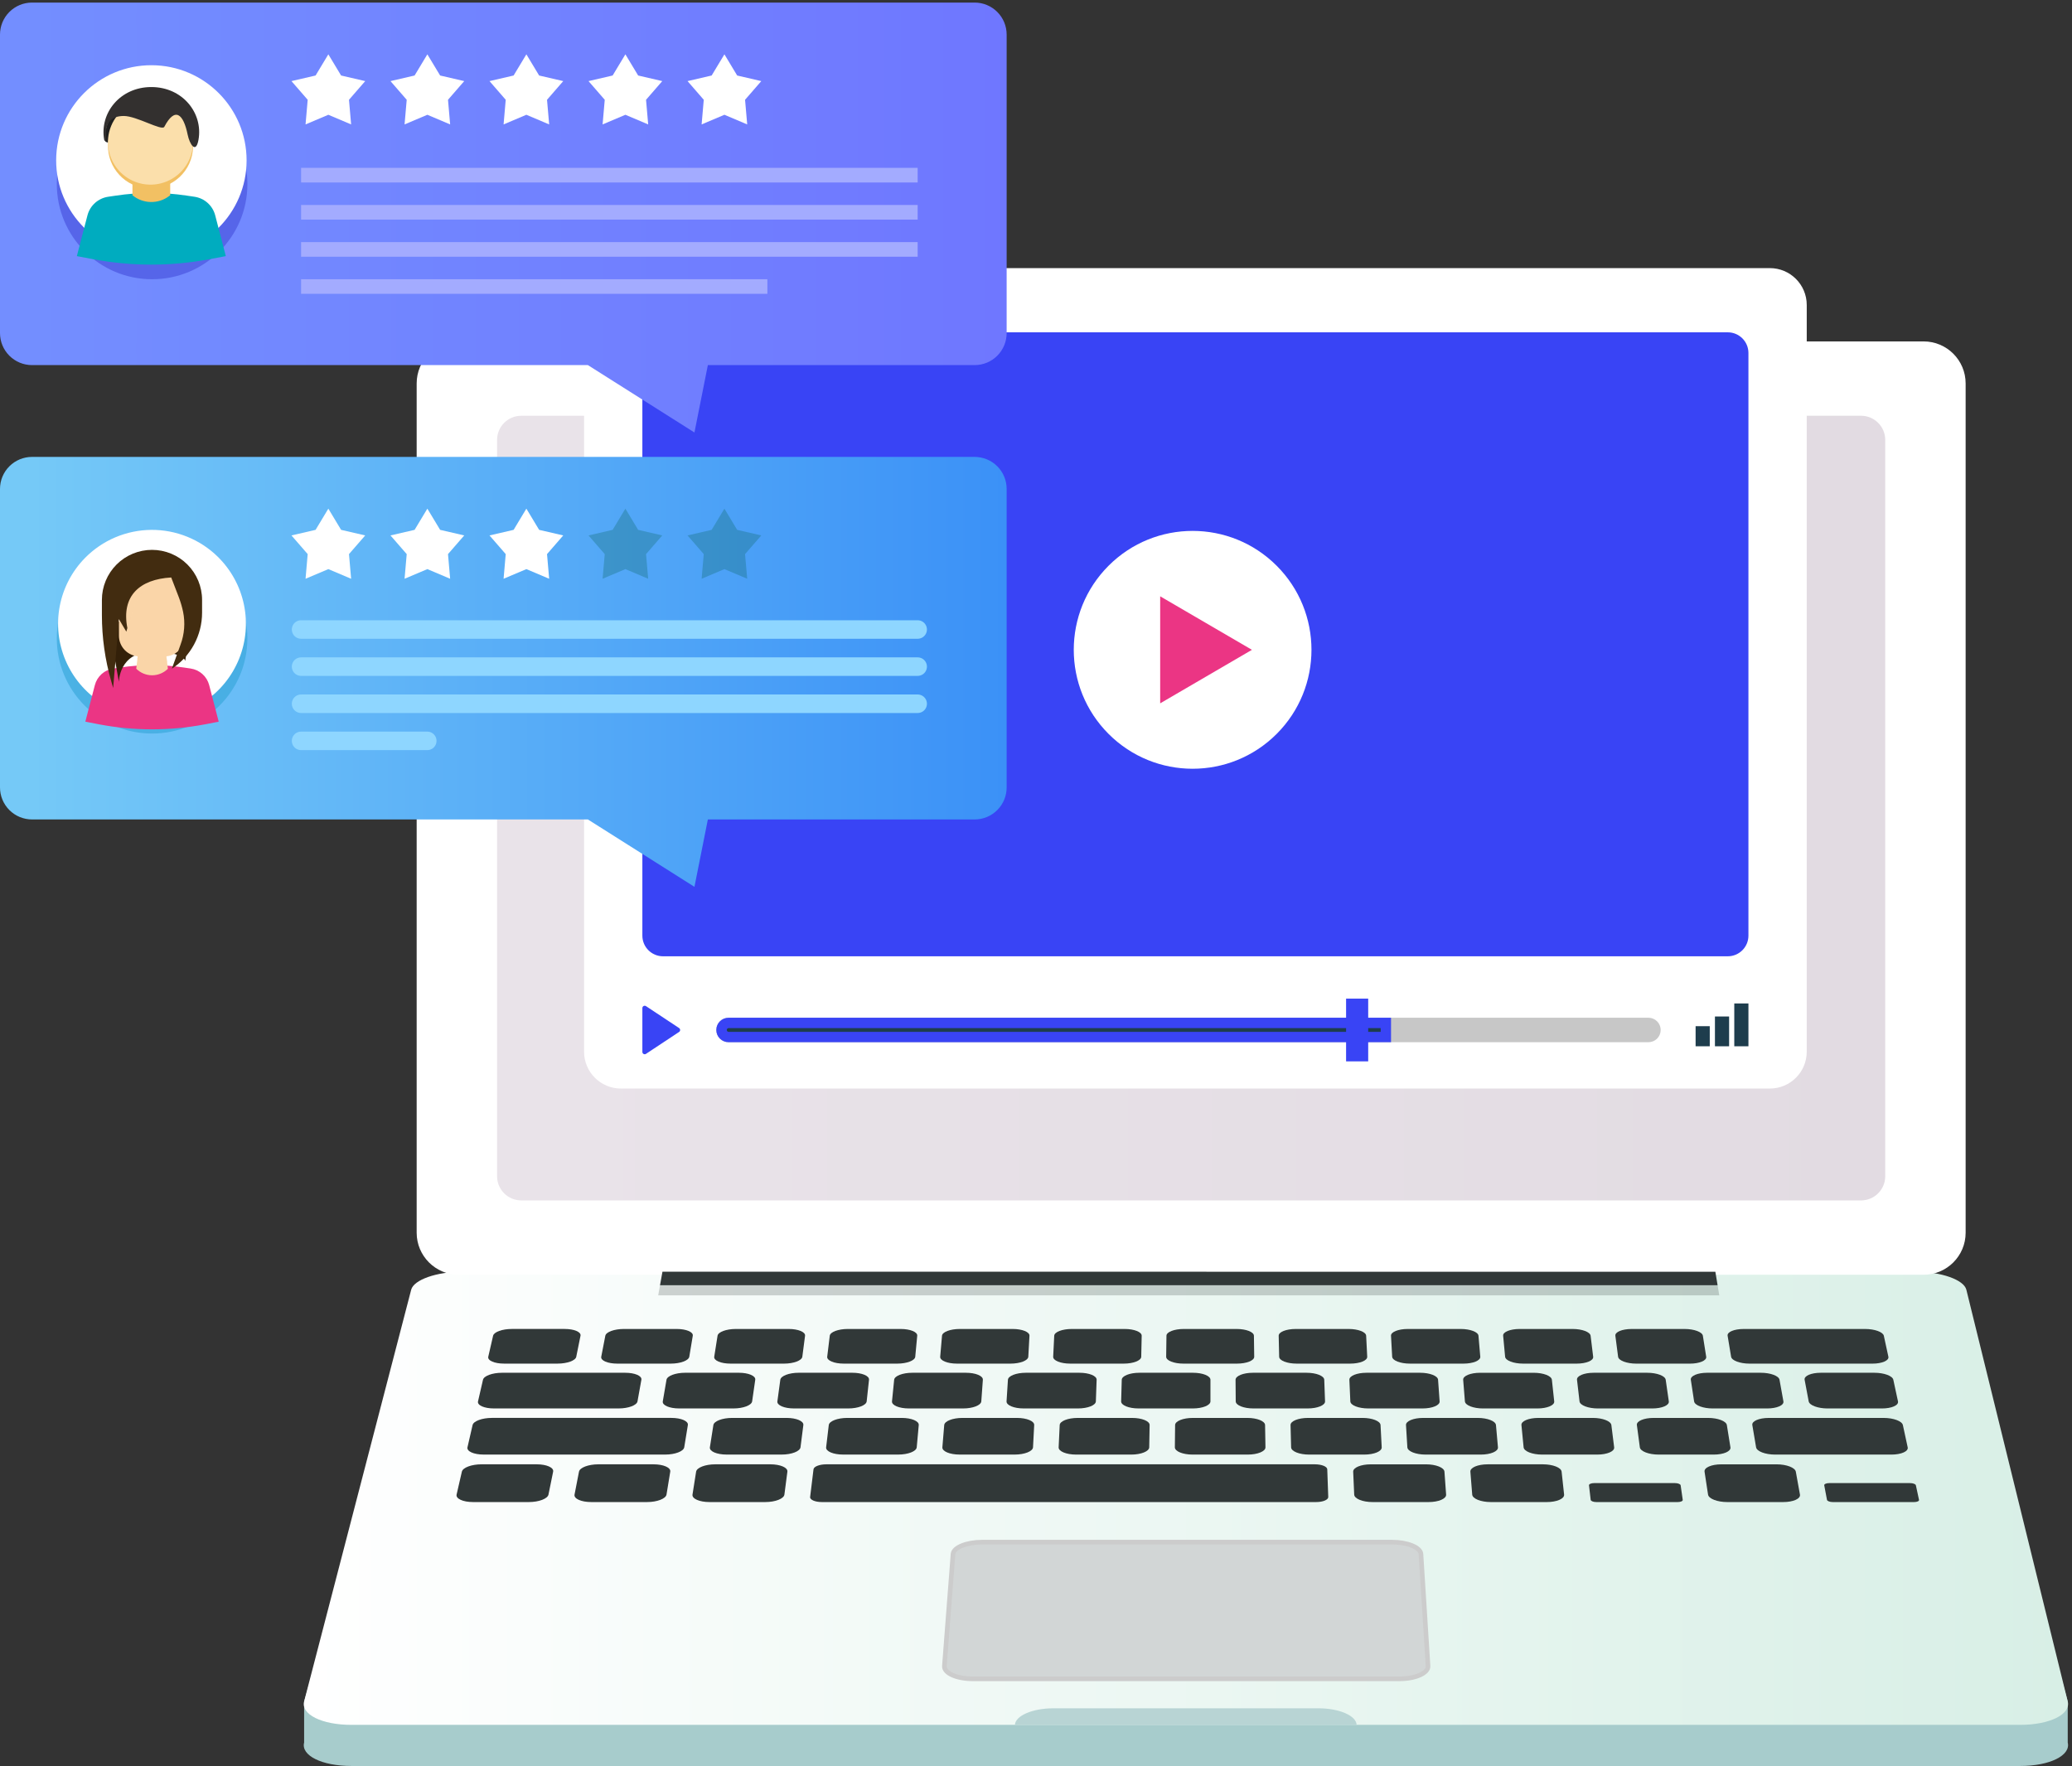 <?xml version="1.0" encoding="UTF-8"?> <svg xmlns="http://www.w3.org/2000/svg" width="271" height="231" viewBox="0 0 271 231" fill="none"><rect x="0" y="0" width="271" height="231" fill="#333333" stroke="none"/> <path d="M264.232 230.998H45.951C42.102 230.998 39.339 229.628 39.777 227.934V222.554L53.78 174.081C54.118 172.777 57.108 171.728 60.461 171.728H250.536C253.888 171.728 256.863 172.779 257.183 174.081L270.442 222.554V227.935C270.862 229.621 268.081 230.998 264.232 230.998Z" fill="#A7CCCC"></path> <path d="M264.232 225.619H45.951C42.102 225.619 39.339 224.248 39.777 222.555L53.78 168.701C54.118 167.399 57.108 166.349 60.461 166.349H250.536C253.888 166.349 256.863 167.399 257.183 168.703L270.442 222.555C270.862 224.242 268.081 225.619 264.232 225.619Z" fill="url(#paint0_linear)"></path> <path d="M177.438 225.617H132.741C132.808 224.42 135.049 223.454 137.747 223.454H172.459C175.158 223.454 177.384 224.42 177.435 225.615L177.438 225.617Z" fill="#B8D4D4"></path> <path d="M183.023 219.599H127.245C125.112 219.599 123.447 218.837 123.519 217.924L124.647 203.277C124.714 202.415 126.425 201.717 128.469 201.717H182.048C184.091 201.717 185.794 202.413 185.849 203.275L186.775 217.924C186.83 218.837 185.152 219.599 183.023 219.599Z" fill="#D2D6D6" stroke="#CCCCCC" stroke-width="0.605" stroke-miterlimit="10"></path> <path d="M72.932 178.366H65.921C64.669 178.366 63.747 177.964 63.861 177.468L64.493 174.718C64.605 174.229 65.699 173.834 66.932 173.834H73.861C75.1 173.834 76.024 174.229 75.926 174.718L75.37 177.468C75.286 177.964 74.183 178.366 72.932 178.366Z" fill="#313838"></path> <path d="M87.74 178.367H80.73C79.479 178.367 78.541 177.965 78.638 177.47L79.171 174.719C79.265 174.23 80.346 173.836 81.585 173.836H88.514C89.754 173.836 90.691 174.23 90.61 174.717L90.153 177.468C90.069 177.963 88.993 178.367 87.74 178.367Z" fill="#313838"></path> <path d="M102.55 178.367H95.54C94.289 178.367 93.336 177.963 93.416 177.468L93.85 174.717C93.926 174.23 94.993 173.836 96.231 173.836H103.162C104.399 173.836 105.352 174.23 105.295 174.717L104.937 177.468C104.87 177.963 103.803 178.367 102.55 178.367Z" fill="#313838"></path> <path d="M117.36 178.367H110.35C109.097 178.367 108.133 177.963 108.192 177.468L108.527 174.717C108.587 174.23 109.638 173.836 110.877 173.836H117.805C119.044 173.836 120.011 174.23 119.965 174.717L119.707 177.468C119.665 177.963 118.613 178.367 117.36 178.367Z" fill="#313838"></path> <path d="M132.171 178.367H125.16C123.908 178.367 122.928 177.963 122.97 177.468L123.207 174.717C123.248 174.23 124.286 173.836 125.525 173.836H132.454C133.693 173.836 134.673 174.23 134.646 174.717L134.493 177.468C134.461 177.965 133.422 178.367 132.171 178.367Z" fill="#313838"></path> <path d="M146.979 178.367H139.969C138.718 178.367 137.722 177.965 137.747 177.468L137.884 174.717C137.908 174.23 138.933 173.836 140.17 173.836H147.101C148.339 173.836 149.334 174.23 149.323 174.717L149.264 177.468C149.256 177.965 148.232 178.367 146.979 178.367Z" fill="#313838"></path> <path d="M161.789 178.367H154.779C153.526 178.367 152.517 177.965 152.525 177.468L152.563 174.717C152.563 174.23 153.58 173.836 154.817 173.836H161.747C162.986 173.836 163.994 174.23 164.002 174.717L164.04 177.47C164.051 177.965 163.042 178.367 161.789 178.367Z" fill="#313838"></path> <path d="M176.599 178.367H169.589C168.336 178.367 167.312 177.965 167.303 177.47L167.242 174.717C167.231 174.23 168.227 173.836 169.466 173.836H176.395C177.634 173.836 178.657 174.23 178.681 174.717L178.82 177.47C178.846 177.965 177.851 178.367 176.599 178.367Z" fill="#313838"></path> <path d="M191.414 178.367H184.404C183.151 178.367 182.118 177.965 182.084 177.47L181.932 174.717C181.903 174.23 182.884 173.836 184.122 173.836H191.053C192.29 173.836 193.328 174.23 193.371 174.717L193.609 177.47C193.642 177.965 192.661 178.367 191.414 178.367Z" fill="#313838"></path> <path d="M206.218 178.367H199.208C197.957 178.367 196.904 177.965 196.856 177.47L196.599 174.717C196.551 174.23 197.513 173.836 198.757 173.836H205.688C206.925 173.836 207.974 174.23 208.038 174.719L208.373 177.47C208.437 177.965 207.471 178.367 206.218 178.367Z" fill="#313838"></path> <path d="M221.028 178.369H214.018C212.767 178.369 211.698 177.967 211.634 177.472L211.276 174.721C211.212 174.232 212.165 173.837 213.41 173.837H220.339C221.578 173.837 222.645 174.233 222.721 174.721L223.157 177.472C223.232 177.965 222.281 178.369 221.028 178.369Z" fill="#313838"></path> <path d="M244.906 178.369H228.831C227.578 178.369 226.496 177.965 226.414 177.47L225.957 174.719C225.876 174.232 226.813 173.837 228.052 173.837H243.95C245.189 173.837 246.278 174.232 246.389 174.719L246.985 177.47C247.087 177.965 246.159 178.369 244.906 178.369Z" fill="#313838"></path> <path d="M80.913 184.231H64.606C63.337 184.231 62.403 183.819 62.52 183.308L63.171 180.478C63.285 179.977 64.39 179.564 65.653 179.564H81.777C83.033 179.564 83.978 179.969 83.888 180.478L83.379 183.308C83.287 183.817 82.182 184.231 80.913 184.231Z" fill="#313838"></path> <path d="M95.933 184.231H88.827C87.556 184.231 86.599 183.817 86.686 183.307L87.172 180.477C87.259 179.976 88.345 179.563 89.61 179.563H96.637C97.893 179.563 98.853 179.968 98.78 180.477L98.373 183.307C98.299 183.817 97.204 184.231 95.933 184.231Z" fill="#313838"></path> <path d="M110.955 184.231H103.847C102.578 184.231 101.604 183.817 101.674 183.307L102.058 180.477C102.125 179.976 103.2 179.563 104.455 179.563H111.483C112.738 179.563 113.712 179.968 113.659 180.477L113.354 183.305C113.299 183.817 112.225 184.231 110.955 184.231Z" fill="#313838"></path> <path d="M125.976 184.231H118.872C117.603 184.231 116.615 183.817 116.666 183.307L116.948 180.478C116.998 179.976 118.057 179.564 119.313 179.564H126.34C127.596 179.564 128.585 179.969 128.55 180.478L128.345 183.307C128.304 183.817 127.245 184.231 125.976 184.231Z" fill="#313838"></path> <path d="M140.996 184.231H133.89C132.619 184.231 131.616 183.817 131.648 183.307L131.829 180.478C131.861 179.976 132.905 179.564 134.161 179.564H141.19C142.445 179.564 143.448 179.969 143.43 180.478L143.329 183.308C143.311 183.817 142.267 184.231 140.996 184.231Z" fill="#313838"></path> <path d="M156.017 184.231H148.91C147.641 184.231 146.624 183.817 146.636 183.308L146.716 180.478C146.729 179.976 147.758 179.564 149.014 179.564H156.042C157.298 179.564 158.316 179.971 158.316 180.478V183.308C158.316 183.817 157.288 184.231 156.017 184.231Z" fill="#313838"></path> <path d="M171.038 184.231H163.931C162.661 184.231 161.628 183.817 161.623 183.308L161.6 180.478C161.6 179.977 162.611 179.564 163.867 179.564H170.895C172.151 179.564 173.181 179.971 173.201 180.478L173.305 183.308C173.323 183.817 172.308 184.231 171.038 184.231Z" fill="#313838"></path> <path d="M186.059 184.231H178.951C177.681 184.231 176.633 183.817 176.612 183.308L176.487 180.478C176.464 179.977 177.465 179.564 178.719 179.564H185.748C187.004 179.564 188.051 179.971 188.087 180.478L188.291 183.308C188.328 183.819 187.328 184.231 186.059 184.231Z" fill="#313838"></path> <path d="M201.079 184.233H193.973C192.702 184.233 191.64 183.82 191.598 183.31L191.371 180.48C191.332 179.979 192.318 179.566 193.574 179.566H200.601C201.856 179.566 202.919 179.971 202.973 180.48L203.278 183.31C203.335 183.819 202.35 184.233 201.079 184.233Z" fill="#313838"></path> <path d="M216.103 184.233H208.995C207.725 184.233 206.648 183.819 206.588 183.308L206.259 180.478C206.201 179.977 207.174 179.564 208.428 179.564H215.455C216.711 179.564 217.788 179.969 217.86 180.478L218.268 183.308C218.34 183.819 217.371 184.233 216.103 184.233Z" fill="#313838"></path> <path d="M231.122 184.233H224.014C222.744 184.233 221.651 183.819 221.575 183.308L221.145 180.478C221.069 179.977 222.025 179.564 223.279 179.564H230.308C231.563 179.564 232.655 179.969 232.746 180.478L233.255 183.308C233.347 183.819 232.391 184.233 231.122 184.233Z" fill="#313838"></path> <path d="M246.142 184.233H239.036C237.765 184.233 236.658 183.819 236.562 183.308L236.029 180.478C235.934 179.977 236.876 179.564 238.132 179.564H245.16C246.416 179.564 247.521 179.969 247.631 180.478L248.24 183.307C248.352 183.819 247.413 184.233 246.142 184.233Z" fill="#313838"></path> <path d="M87.006 190.264H63.254C61.967 190.264 61.02 189.838 61.141 189.314L61.81 186.402C61.928 185.885 63.056 185.468 64.33 185.468H87.812C89.086 185.468 90.051 185.885 89.967 186.4L89.493 189.312C89.407 189.838 88.293 190.264 87.006 190.264Z" fill="#313838"></path> <path d="M102.243 190.264H95.033C93.745 190.264 92.766 189.838 92.847 189.314L93.304 186.402C93.384 185.887 94.481 185.47 95.755 185.47H102.884C104.157 185.47 105.137 185.887 105.071 186.402L104.699 189.314C104.629 189.838 103.532 190.264 102.243 190.264Z" fill="#313838"></path> <path d="M117.481 190.264H110.271C108.983 190.264 107.985 189.838 108.051 189.314L108.397 186.402C108.459 185.887 109.541 185.47 110.815 185.47H117.943C119.217 185.47 120.21 185.887 120.165 186.403L119.9 189.314C119.852 189.84 118.769 190.264 117.481 190.264Z" fill="#313838"></path> <path d="M132.719 190.264H125.509C124.22 190.264 123.211 189.84 123.255 189.314L123.496 186.403C123.539 185.887 124.605 185.47 125.88 185.47H133.009C134.281 185.47 135.295 185.887 135.263 186.403L135.11 189.314C135.075 189.84 134.007 190.264 132.719 190.264Z" fill="#313838"></path> <path d="M147.958 190.266H140.748C139.458 190.266 138.434 189.841 138.462 189.316L138.599 186.405C138.622 185.888 139.675 185.471 140.949 185.471H148.076C149.35 185.471 150.375 185.888 150.362 186.405L150.308 189.316C150.298 189.84 149.245 190.266 147.958 190.266Z" fill="#313838"></path> <path d="M163.194 190.266H155.984C154.697 190.266 153.657 189.84 153.662 189.314L153.694 186.403C153.694 185.887 154.736 185.47 156.01 185.47H163.14C164.412 185.47 165.453 185.887 165.461 186.403L165.511 189.316C165.52 189.84 164.484 190.266 163.194 190.266Z" fill="#313838"></path> <path d="M178.433 190.266H171.223C169.935 190.266 168.879 189.84 168.867 189.316L168.793 186.403C168.78 185.887 169.802 185.47 171.079 185.47H178.207C179.481 185.47 180.536 185.887 180.563 186.403L180.716 189.316C180.746 189.84 179.722 190.266 178.433 190.266Z" fill="#313838"></path> <path d="M193.671 190.266H186.461C185.173 190.266 184.102 189.84 184.07 189.316L183.892 186.403C183.861 185.887 184.867 185.47 186.141 185.47H193.27C194.543 185.47 195.613 185.887 195.66 186.403L195.919 189.316C195.966 189.84 194.959 190.266 193.671 190.266Z" fill="#313838"></path> <path d="M208.909 190.266H201.699C200.41 190.266 199.325 189.84 199.275 189.316L198.991 186.403C198.941 185.887 199.933 185.47 201.207 185.47H208.33C209.604 185.47 210.689 185.887 210.753 186.403L211.118 189.316C211.188 189.84 210.197 190.266 208.909 190.266Z" fill="#313838"></path> <path d="M224.148 190.266H216.938C215.648 190.266 214.548 189.84 214.478 189.316L214.089 186.403C214.021 185.887 215.004 185.47 216.272 185.47H223.401C224.674 185.47 225.774 185.888 225.858 186.403L226.327 189.316C226.411 189.84 225.436 190.266 224.148 190.266Z" fill="#313838"></path> <path d="M247.382 190.266H232.175C230.887 190.266 229.77 189.84 229.681 189.316L229.189 186.403C229.102 185.888 230.064 185.471 231.338 185.471H246.374C247.646 185.471 248.769 185.888 248.88 186.405L249.51 189.316C249.63 189.84 248.672 190.266 247.382 190.266Z" fill="#313838"></path> <path d="M69.177 196.476H61.862C60.554 196.476 59.595 196.036 59.719 195.496L60.408 192.499C60.53 191.967 61.676 191.538 62.968 191.538H70.201C71.493 191.538 72.453 191.967 72.347 192.497L71.737 195.495C71.629 196.037 70.484 196.476 69.177 196.476Z" fill="#313838"></path> <path d="M84.638 196.476H77.322C76.015 196.476 75.036 196.037 75.145 195.497L75.727 192.499C75.829 191.969 76.96 191.539 78.252 191.539H85.483C86.776 191.539 87.752 191.969 87.664 192.499L87.173 195.497C87.077 196.037 85.945 196.476 84.638 196.476Z" fill="#313838"></path> <path d="M100.1 196.476H92.785C91.479 196.476 90.488 196.037 90.573 195.497L91.046 192.499C91.13 191.969 92.245 191.539 93.537 191.539H100.767C102.06 191.539 103.053 191.969 102.983 192.501L102.593 195.497C102.523 196.037 101.407 196.476 100.1 196.476Z" fill="#313838"></path> <path d="M172.146 196.476H107.482C106.597 196.476 105.915 196.171 105.958 195.812L106.4 192.19C106.443 191.83 107.188 191.539 108.064 191.539H171.985C172.859 191.539 173.58 191.83 173.594 192.19L173.724 195.813C173.736 196.179 173.032 196.476 172.146 196.476Z" fill="#313838"></path> <path d="M186.842 196.477H179.527C178.219 196.477 177.14 196.039 177.118 195.5L176.985 192.502C176.962 191.97 177.991 191.541 179.282 191.541H186.514C187.807 191.541 188.884 191.97 188.922 192.502L189.139 195.5C189.18 196.039 188.151 196.477 186.842 196.477Z" fill="#313838"></path> <path d="M202.306 196.477H194.991C193.685 196.477 192.589 196.039 192.553 195.498L192.313 192.501C192.271 191.969 193.283 191.539 194.575 191.539H201.808C203.099 191.539 204.193 191.969 204.246 192.499L204.571 195.497C204.626 196.039 203.614 196.477 202.306 196.477Z" fill="#313838"></path> <path d="M219.428 196.477H208.788C208.397 196.477 208.065 196.346 208.047 196.184L207.826 194.284C207.808 194.132 208.106 193.995 208.495 193.995H219.07C219.457 193.995 219.791 194.124 219.814 194.284L220.088 196.184C220.115 196.346 219.818 196.477 219.428 196.477Z" fill="#313838"></path> <path d="M233.229 196.477H225.914C224.606 196.477 223.476 196.039 223.398 195.498L222.941 192.5C222.86 191.97 223.841 191.541 225.134 191.541H232.367C233.657 191.541 234.782 191.97 234.878 192.502L235.419 195.498C235.517 196.039 234.543 196.477 233.229 196.477Z" fill="#313838"></path> <path d="M250.351 196.477H239.715C239.325 196.477 238.984 196.346 238.953 196.185L238.595 194.284C238.566 194.132 238.856 193.995 239.244 193.995H249.818C250.206 193.995 250.549 194.124 250.58 194.284L250.99 196.185C251.029 196.346 250.741 196.477 250.351 196.477Z" fill="#313838"></path> <path d="M251.586 44.658H59.999C56.96 44.658 54.496 47.12 54.496 50.158V161.244C54.496 164.281 56.96 166.744 59.999 166.744H251.586C254.625 166.744 257.089 164.281 257.089 161.244V50.158C257.089 47.12 254.625 44.658 251.586 44.658Z" fill="url(#paint1_linear)"></path> <path d="M243.408 54.383H68.178C66.431 54.383 65.014 55.799 65.014 57.546V153.857C65.014 155.603 66.431 157.019 68.178 157.019H243.408C245.155 157.019 246.572 155.603 246.572 153.857V57.546C246.572 55.799 245.155 54.383 243.408 54.383Z" fill="url(#paint2_linear)"></path> <path opacity="0.35" d="M157.411 49.319C157.411 50.144 156.686 50.815 155.792 50.815C154.899 50.815 154.174 50.144 154.174 49.319C154.174 48.493 154.899 47.823 155.792 47.823C156.686 47.823 157.411 48.492 157.411 49.319Z" fill="#808080"></path> <path d="M224.646 168.115L86.326 168.113L86.643 166.346L224.354 166.348L224.646 168.115Z" fill="#313838"></path> <path opacity="0.22" d="M224.866 169.438L86.088 169.437L86.329 168.096L224.643 168.098L224.866 169.438Z" fill="#313838"></path> <path d="M231.481 35.07H81.216C78.552 35.07 76.391 37.229 76.391 39.892V137.565C76.391 140.228 78.552 142.387 81.216 142.387H231.481C234.146 142.387 236.306 140.228 236.306 137.565V39.892C236.306 37.229 234.146 35.07 231.481 35.07Z" fill="url(#paint3_linear)"></path> <path d="M225.977 43.469H86.719C85.226 43.469 84.016 44.678 84.016 46.171V122.385C84.016 123.877 85.226 125.087 86.719 125.087H225.977C227.47 125.087 228.68 123.877 228.68 122.385V46.171C228.68 44.678 227.47 43.469 225.977 43.469Z" fill="#3944F5"></path> <path d="M217.203 134.727C217.202 135.151 217.033 135.557 216.734 135.856C216.434 136.155 216.028 136.323 215.604 136.324H95.284C94.86 136.324 94.453 136.155 94.153 135.855C93.853 135.555 93.684 135.148 93.684 134.724C93.684 134.3 93.853 133.893 94.153 133.593C94.453 133.293 94.86 133.125 95.284 133.125H215.604C216.029 133.126 216.436 133.295 216.735 133.595C217.035 133.896 217.203 134.303 217.203 134.727Z" fill="#C7C7C7"></path> <path d="M181.258 133.806H95.284C95.04 133.806 94.805 133.903 94.632 134.076C94.459 134.249 94.362 134.483 94.362 134.727C94.362 134.972 94.459 135.206 94.632 135.379C94.805 135.552 95.04 135.649 95.284 135.649H181.258V133.806Z" fill="#1E3D4D"></path> <path d="M181.935 136.324H95.284C94.86 136.324 94.453 136.155 94.153 135.855C93.853 135.555 93.684 135.148 93.684 134.724C93.684 134.3 93.853 133.893 94.153 133.593C94.453 133.293 94.86 133.125 95.284 133.125H181.935V136.324ZM95.284 134.481C95.222 134.485 95.164 134.514 95.122 134.559C95.08 134.605 95.057 134.665 95.057 134.727C95.057 134.789 95.08 134.848 95.122 134.894C95.164 134.94 95.222 134.968 95.284 134.973H180.582V134.481H95.284Z" fill="#3944F5"></path> <path d="M178.948 130.625H176.057V138.831H178.948V130.625Z" fill="#3944F5"></path> <path d="M84.016 137.589V131.865C84.015 131.81 84.03 131.754 84.058 131.706C84.086 131.658 84.127 131.619 84.177 131.592C84.226 131.566 84.281 131.554 84.337 131.557C84.393 131.56 84.447 131.578 84.493 131.609L88.816 134.471C88.859 134.499 88.895 134.537 88.92 134.582C88.944 134.627 88.957 134.677 88.957 134.728C88.957 134.779 88.944 134.83 88.92 134.874C88.895 134.919 88.859 134.957 88.816 134.985L84.493 137.847C84.447 137.878 84.393 137.897 84.337 137.9C84.281 137.903 84.225 137.89 84.176 137.864C84.126 137.837 84.085 137.797 84.057 137.749C84.029 137.701 84.015 137.645 84.016 137.589Z" fill="#3944F5"></path> <path d="M223.622 134.229H221.771V136.857H223.622V134.229Z" fill="#1E3D4D"></path> <path d="M226.152 132.962H224.3V136.858H226.152V132.962Z" fill="#1E3D4D"></path> <path d="M228.68 131.256H226.829V136.858H228.68V131.256Z" fill="#1E3D4D"></path> <path d="M127.473 107.187H92.582L90.828 116.002L76.889 107.187H4.188C3.638 107.187 3.093 107.079 2.585 106.869C2.077 106.658 1.615 106.35 1.226 105.961C0.837 105.572 0.529 105.11 0.318 104.602C0.108 104.094 -0 103.549 3.9971e-07 103V63.952C2.93786e-07 62.842 0.441 61.777 1.227 60.992C2.012 60.207 3.077 59.765 4.188 59.765H127.473C128.584 59.765 129.65 60.207 130.435 60.992C131.22 61.777 131.661 62.842 131.661 63.952V103C131.662 103.549 131.554 104.094 131.343 104.602C131.133 105.11 130.824 105.572 130.435 105.961C130.046 106.35 129.585 106.658 129.076 106.869C128.568 107.079 128.023 107.187 127.473 107.187Z" fill="url(#paint4_linear)"></path> <path d="M39.379 82.342H120.023" stroke="#8ED6FF" stroke-width="2.422" stroke-miterlimit="10" stroke-linecap="round"></path> <path d="M39.379 87.197H120.023" stroke="#8ED6FF" stroke-width="2.422" stroke-miterlimit="10" stroke-linecap="round"></path> <path d="M39.379 92.053H120.023" stroke="#8ED6FF" stroke-width="2.422" stroke-miterlimit="10" stroke-linecap="round"></path> <path d="M39.379 96.908H55.883" stroke="#8ED6FF" stroke-width="2.422" stroke-miterlimit="10" stroke-linecap="round"></path> <path opacity="0.64" d="M32.358 83.518C32.37 76.639 26.8 71.052 19.916 71.04C13.032 71.028 7.442 76.595 7.43 83.474C7.418 90.353 12.989 95.939 19.873 95.951C26.756 95.963 32.346 90.397 32.358 83.518Z" fill="#35A5D9"></path> <path d="M16.618 79.897C16.618 79.248 16.81 78.614 17.171 78.074C17.532 77.535 18.044 77.114 18.644 76.866C19.244 76.618 19.904 76.553 20.541 76.679C21.177 76.806 21.762 77.118 22.221 77.577C22.68 78.036 22.993 78.621 23.12 79.257C23.246 79.893 23.181 80.553 22.933 81.153C22.684 81.752 22.264 82.264 21.724 82.625C21.184 82.985 20.549 83.178 19.9 83.178C19.03 83.178 18.195 82.832 17.579 82.217C16.963 81.602 16.618 80.767 16.618 79.897ZM25.382 87.541L24.939 85.941C24.773 85.198 24.481 84.489 24.076 83.844C23.894 83.561 23.613 83.357 23.288 83.273C22.963 83.189 22.618 83.231 22.323 83.39C21.581 83.8 20.747 84.015 19.899 84.015C19.052 84.015 18.218 83.8 17.476 83.39C17.18 83.231 16.835 83.19 16.511 83.274C16.186 83.358 15.904 83.561 15.723 83.844C15.318 84.489 15.026 85.198 14.859 85.941L14.418 87.534C14.354 87.756 14.343 87.99 14.386 88.217C14.429 88.444 14.524 88.658 14.665 88.841C14.805 89.025 14.987 89.173 15.195 89.273C15.404 89.373 15.633 89.424 15.864 89.419H23.935C24.166 89.423 24.395 89.373 24.603 89.273C24.811 89.172 24.993 89.025 25.134 88.841C25.275 88.658 25.371 88.444 25.414 88.217C25.457 87.99 25.446 87.756 25.382 87.534V87.541Z" fill="#FF6E83"></path> <path d="M11.116 72.984C9.414 74.717 8.264 76.915 7.811 79.3C7.359 81.685 7.624 84.151 8.574 86.386C9.524 88.621 11.115 90.524 13.147 91.855C15.179 93.185 17.56 93.884 19.989 93.862C22.418 93.84 24.786 93.099 26.794 91.732C28.802 90.365 30.359 88.434 31.268 86.183C32.178 83.932 32.399 81.461 31.904 79.084C31.409 76.707 30.22 74.531 28.487 72.829C27.336 71.699 25.974 70.807 24.478 70.203C22.983 69.599 21.382 69.296 19.769 69.311C18.156 69.325 16.562 69.657 15.077 70.287C13.592 70.918 12.246 71.834 11.116 72.984Z" fill="white"></path> <path d="M28.604 94.399L26.712 94.764C22.199 95.613 17.567 95.613 13.053 94.764L11.161 94.399L12.407 89.617C12.552 89.058 12.858 88.555 13.288 88.169C13.717 87.784 14.25 87.533 14.821 87.448L15.736 87.311C18.485 86.901 21.28 86.901 24.03 87.311L24.945 87.448C25.516 87.533 26.049 87.784 26.478 88.17C26.908 88.555 27.214 89.058 27.36 89.617L28.604 94.399Z" fill="#EB3584"></path> <path d="M15.551 89.189C15.551 89.189 15.551 85.26 19.886 85.26C24.22 85.26 24.218 86.469 24.218 86.469L25.025 81.332H14.14L15.551 89.189Z" fill="#332009"></path> <path d="M21.957 87.47V87.479C21.407 88.025 20.662 88.331 19.887 88.33C19.111 88.328 18.368 88.019 17.82 87.47L18.131 84.875H21.639L21.957 87.47Z" fill="#FAD5A8"></path> <g style="mix-blend-mode:multiply" opacity="0.68"> <path d="M21.529 83.975C20.998 84.152 20.442 84.24 19.882 84.237C19.322 84.24 18.766 84.152 18.235 83.975L17.966 86.17C18.515 86.383 20.488 86.844 21.849 86.634L21.529 83.975Z" fill="#FAD5A8"></path> </g> <path d="M17.299 74.751H22.473C22.936 74.751 23.381 74.935 23.709 75.263C24.036 75.59 24.22 76.034 24.22 76.497V83.143C24.22 83.5 24.15 83.854 24.013 84.184C23.876 84.514 23.676 84.814 23.423 85.067C23.17 85.32 22.87 85.52 22.54 85.657C22.209 85.794 21.855 85.864 21.498 85.864H18.276C17.554 85.864 16.862 85.578 16.351 85.068C15.841 84.558 15.553 83.866 15.553 83.145V76.497C15.553 76.034 15.737 75.59 16.065 75.263C16.392 74.935 16.837 74.751 17.3 74.751H17.299Z" fill="#FAD5A8"></path> <g style="mix-blend-mode:multiply" opacity="0.68"> <path d="M16.878 82.307C17.223 79.396 18.104 77.055 21.157 75.667L21.234 75.596L19.276 73.504L14.702 78.416L16.878 82.307Z" fill="#FAD5A8"></path> </g> <g style="mix-blend-mode:multiply" opacity="0.68"> <path d="M23.402 82.307C23.152 83.728 22.639 84.646 21.966 85.334C22.648 84.961 23.217 84.411 23.613 83.742C24.01 83.074 24.219 82.311 24.218 81.534V74.751C24.218 74.751 23.212 75.426 23.45 77.86C23.578 79.026 23.602 80.202 23.521 81.373L23.402 82.307Z" fill="#FAD5A8"></path> </g> <path d="M14.803 89.979L15.551 80.978L16.523 82.624L16.656 82.145C15.84 77.939 18.277 75.766 22.394 75.537L23.379 78.098C23.618 78.726 23.808 79.373 23.948 80.031C24.238 81.457 24.125 82.937 23.62 84.302L22.477 87.47C23.69 86.673 24.687 85.588 25.377 84.311C26.067 83.034 26.429 81.606 26.43 80.155V78.471C26.43 76.734 25.74 75.069 24.512 73.841C23.284 72.614 21.617 71.924 19.88 71.924C19.02 71.924 18.168 72.093 17.373 72.422C16.578 72.751 15.856 73.233 15.247 73.841C14.639 74.449 14.156 75.171 13.827 75.965C13.497 76.759 13.328 77.611 13.328 78.471V80.457C13.328 83.388 13.739 86.304 14.55 89.121L14.797 89.979" fill="#422C10"></path> <path d="M42.944 74.442L39.963 75.704L40.243 72.48L38.12 70.037L41.275 69.307L42.944 66.534L44.612 69.307L47.767 70.037L45.644 72.48L45.924 75.704L42.944 74.442Z" fill="white"></path> <path d="M55.895 74.442L52.914 75.704L53.194 72.48L51.071 70.037L54.226 69.307L55.895 66.534L57.565 69.307L60.718 70.037L58.595 72.48L58.875 75.704L55.895 74.442Z" fill="white"></path> <path d="M68.845 74.442L65.865 75.704L66.144 72.48L64.022 70.037L67.176 69.307L68.845 66.534L70.514 69.307L73.668 70.037L71.546 72.48L71.826 75.704L68.845 74.442Z" fill="white"></path> <path opacity="0.34" d="M81.796 74.442L78.815 75.704L79.095 72.48L76.973 70.037L80.127 69.307L81.796 66.534L83.465 69.307L86.619 70.037L84.497 72.48L84.777 75.704L81.796 74.442Z" fill="#146D75"></path> <path opacity="0.34" d="M94.747 74.442L91.766 75.704L92.046 72.48L89.924 70.037L93.078 69.307L94.747 66.534L96.416 69.307L99.57 70.037L97.448 72.48L97.728 75.704L94.747 74.442Z" fill="#146D75"></path> <path d="M127.473 47.757H92.582L90.828 56.572L76.889 47.757H4.188C3.077 47.757 2.012 47.316 1.227 46.531C0.441 45.746 0 44.681 0 43.571V4.522C0 3.412 0.441 2.347 1.227 1.562C2.012 0.777 3.077 0.336 4.188 0.336H127.473C128.584 0.336 129.649 0.777 130.435 1.562C131.22 2.347 131.661 3.412 131.661 4.522V43.571C131.661 44.681 131.22 45.746 130.435 46.531C129.649 47.316 128.584 47.757 127.473 47.757Z" fill="url(#paint5_linear)"></path> <path d="M39.379 22.912H120.023" stroke="#A3ABFF" stroke-width="1.913" stroke-miterlimit="10" stroke-linejoin="round"></path> <path d="M39.379 27.767H120.023" stroke="#A3ABFF" stroke-width="1.913" stroke-miterlimit="10" stroke-linejoin="round"></path> <path d="M39.379 32.623H120.023" stroke="#A3ABFF" stroke-width="1.913" stroke-miterlimit="10" stroke-linejoin="round"></path> <path d="M39.379 37.478H100.366" stroke="#A3ABFF" stroke-width="1.913" stroke-miterlimit="10" stroke-linejoin="round"></path> <path d="M32.359 24.09C32.369 17.212 26.798 11.626 19.914 11.615C13.03 11.605 7.441 17.172 7.43 24.051C7.42 30.93 12.991 36.516 19.875 36.526C26.759 36.537 32.348 30.97 32.359 24.09Z" fill="#5665E9"></path> <path d="M16.617 20.469C16.617 19.82 16.81 19.186 17.171 18.646C17.531 18.107 18.044 17.686 18.644 17.438C19.244 17.189 19.904 17.125 20.54 17.251C21.177 17.378 21.762 17.69 22.221 18.149C22.68 18.608 22.993 19.192 23.119 19.829C23.246 20.465 23.181 21.125 22.933 21.724C22.684 22.324 22.263 22.836 21.724 23.197C21.184 23.557 20.549 23.75 19.9 23.75C19.029 23.75 18.194 23.404 17.579 22.789C16.963 22.173 16.617 21.339 16.617 20.469ZM25.382 28.113L24.939 26.513C24.773 25.769 24.48 25.059 24.075 24.413C23.894 24.131 23.613 23.928 23.288 23.844C22.963 23.76 22.618 23.801 22.322 23.96C21.581 24.371 20.747 24.587 19.899 24.587C19.051 24.587 18.217 24.371 17.476 23.96C17.18 23.802 16.835 23.761 16.51 23.845C16.186 23.928 15.904 24.132 15.723 24.413C15.318 25.059 15.025 25.769 14.859 26.513L14.418 28.113C14.354 28.335 14.343 28.569 14.386 28.796C14.429 29.022 14.525 29.236 14.665 29.419C14.806 29.602 14.988 29.75 15.196 29.85C15.404 29.951 15.633 30.001 15.864 29.997H23.934C24.166 30.001 24.395 29.951 24.603 29.851C24.811 29.751 24.993 29.603 25.134 29.42C25.275 29.237 25.37 29.023 25.413 28.796C25.456 28.569 25.446 28.335 25.382 28.113Z" fill="#FF6E83"></path> <path d="M32.252 20.995C32.263 14.122 26.696 8.542 19.819 8.531C12.941 8.52 7.357 14.083 7.346 20.956C7.335 27.829 12.902 33.409 19.78 33.42C26.657 33.431 32.242 27.868 32.252 20.995Z" fill="white"></path> <path d="M29.535 33.502L27.422 33.901C22.381 34.85 17.206 34.85 12.164 33.901L10.051 33.502L11.441 28.161C11.604 27.538 11.947 26.976 12.426 26.545C12.906 26.114 13.501 25.834 14.138 25.738L15.161 25.586C18.232 25.127 21.354 25.127 24.425 25.586L25.448 25.738C26.085 25.834 26.681 26.114 27.16 26.545C27.64 26.976 27.982 27.538 28.145 28.161L29.535 33.502Z" fill="#00ACBF"></path> <path d="M22.261 25.54L22.136 25.635C21.441 26.164 20.587 26.442 19.713 26.424C18.84 26.407 17.998 26.096 17.324 25.54V23.066H22.264L22.261 25.54Z" fill="#F2C063"></path> <path d="M25.25 17.898C25.25 18.673 24.467 19.496 24.226 18.156C24.021 17.029 22.18 14.133 21.481 15.387C20.491 17.181 18.554 14.924 17.066 14.924C13.892 14.924 18.124 18.183 14.321 18.659C14.03 18.695 13.681 18.523 13.683 18.231C13.699 14.776 16.636 12.425 19.787 12.425C23.102 12.425 25.25 14.592 25.25 17.898Z" fill="#1F1F1F"></path> <path d="M25.109 20.354C25.806 17.362 23.944 14.372 20.95 13.675C17.956 12.979 14.964 14.84 14.267 17.833C13.57 20.825 15.432 23.815 18.427 24.512C21.421 25.208 24.413 23.347 25.109 20.354Z" fill="#F2C063"></path> <path d="M25.25 18.591C25.25 19.691 24.924 20.767 24.312 21.681C23.701 22.596 22.831 23.309 21.814 23.73C20.797 24.151 19.678 24.262 18.599 24.047C17.519 23.832 16.527 23.302 15.749 22.524C14.97 21.746 14.44 20.755 14.225 19.676C14.011 18.597 14.121 17.478 14.542 16.462C14.963 15.445 15.677 14.576 16.592 13.965C17.507 13.354 18.584 13.028 19.684 13.028C20.415 13.028 21.139 13.172 21.814 13.451C22.49 13.731 23.103 14.14 23.62 14.657C24.137 15.174 24.547 15.787 24.827 16.462C25.107 17.137 25.25 17.86 25.25 18.591Z" fill="#FBDFAB"></path> <path d="M19.792 11.386C15.701 11.386 12.996 14.793 13.626 18.291C14.568 19.61 12.482 15.171 16.198 15.171C17.869 15.171 21.186 17.168 21.488 16.592C22.888 13.922 23.988 14.89 24.544 17.616C24.798 18.863 25.618 20.187 25.96 18.291C26.588 14.793 23.883 11.386 19.792 11.386Z" fill="#33302F"></path> <path d="M42.944 15.012L39.963 16.274L40.243 13.052L38.12 10.608L41.275 9.877L42.944 7.106L44.612 9.877L47.767 10.608L45.644 13.052L45.924 16.274L42.944 15.012Z" fill="white"></path> <path d="M55.895 15.012L52.914 16.274L53.194 13.052L51.071 10.608L54.226 9.877L55.895 7.106L57.565 9.877L60.718 10.608L58.595 13.052L58.875 16.274L55.895 15.012Z" fill="white"></path> <path d="M68.845 15.012L65.865 16.274L66.144 13.052L64.022 10.608L67.176 9.877L68.845 7.106L70.514 9.877L73.668 10.608L71.546 13.052L71.826 16.274L68.845 15.012Z" fill="white"></path> <path d="M81.796 15.012L78.815 16.274L79.095 13.052L76.973 10.608L80.127 9.877L81.796 7.106L83.465 9.877L86.619 10.608L84.497 13.052L84.777 16.274L81.796 15.012Z" fill="white"></path> <path d="M94.747 15.012L91.766 16.274L92.046 13.052L89.924 10.608L93.078 9.877L94.747 7.106L96.416 9.877L99.57 10.608L97.448 13.052L97.728 16.274L94.747 15.012Z" fill="white"></path> <path d="M166.976 96C173.047 89.925 173.047 80.075 166.976 74C160.905 67.925 151.063 67.925 144.992 74C138.921 80.075 138.921 89.925 144.992 96C151.063 102.075 160.905 102.075 166.976 96Z" fill="white"></path> <path d="M163.742 85L157.742 88.5L151.742 92V85V78L157.742 81.5L163.742 85Z" fill="#EB3584"></path> <defs> <linearGradient id="paint0_linear" x1="39.732" y1="195.982" x2="270.489" y2="195.982" gradientUnits="userSpaceOnUse"> <stop stop-color="white"></stop> <stop offset="1" stop-color="#D8EFE6"></stop> </linearGradient> <linearGradient id="paint1_linear" x1="41924.3" y1="73545.2" x2="311243" y2="73545.2" gradientUnits="userSpaceOnUse"> <stop stop-color="white"></stop> <stop offset="1" stop-color="#D8EFE6"></stop> </linearGradient> <linearGradient id="paint2_linear" x1="65.014" y1="105.7" x2="246.572" y2="105.7" gradientUnits="userSpaceOnUse"> <stop offset="0.03" stop-color="#E9E3E9"></stop> <stop offset="1" stop-color="#E2DBE2"></stop> </linearGradient> <linearGradient id="paint3_linear" x1="1.07094e+06" y1="-412665" x2="1.31326e+06" y2="-412665" gradientUnits="userSpaceOnUse"> <stop stop-color="white"></stop> <stop offset="0.95" stop-color="white"></stop> <stop offset="0.98" stop-color="#FEFDFE"></stop> <stop offset="0.99" stop-color="#F0EBF0"></stop> <stop offset="1" stop-color="#EEE8EE"></stop> </linearGradient> <linearGradient id="paint4_linear" x1="3.99714e-07" y1="87.883" x2="131.661" y2="87.883" gradientUnits="userSpaceOnUse"> <stop offset="0.03" stop-color="#75C9F7"></stop> <stop offset="1" stop-color="#3B91F7"></stop> </linearGradient> <linearGradient id="paint5_linear" x1="0" y1="28.453" x2="131.661" y2="28.453" gradientUnits="userSpaceOnUse"> <stop offset="0.03" stop-color="#738EFF"></stop> <stop offset="1" stop-color="#6F77FF"></stop> </linearGradient> </defs> </svg> 